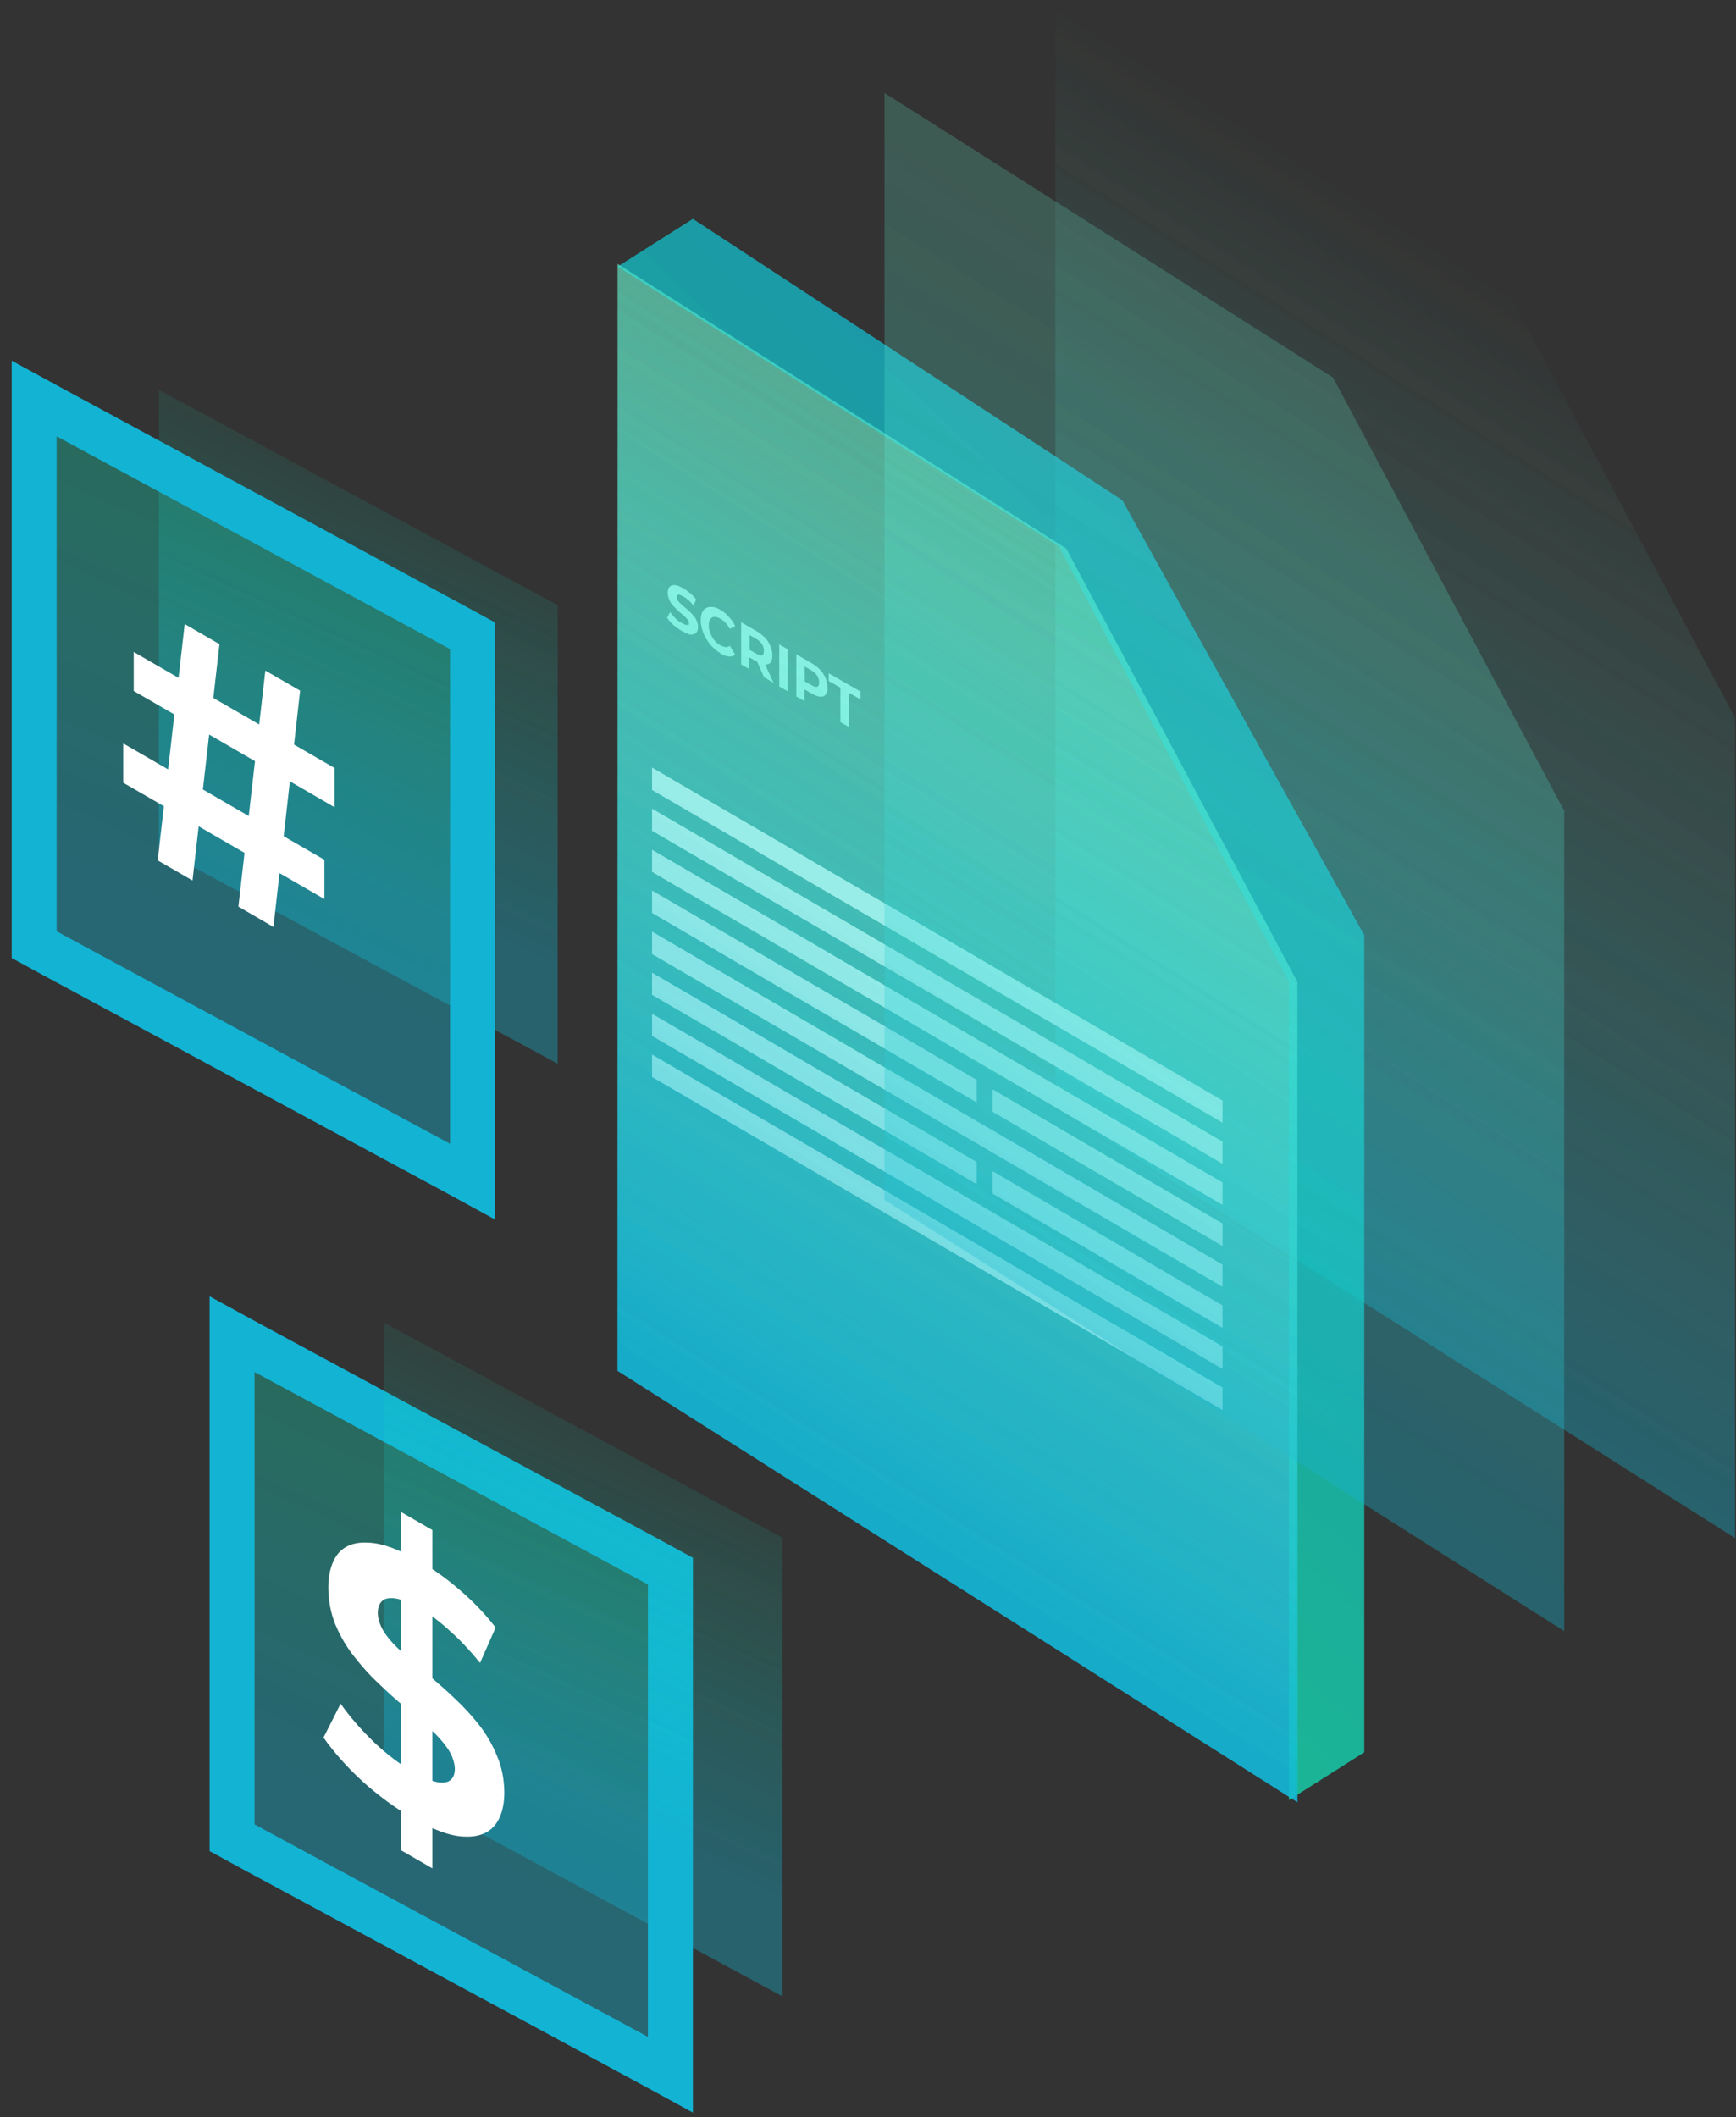 <?xml version="1.0" encoding="UTF-8"?>
<svg xmlns="http://www.w3.org/2000/svg" xmlns:xlink="http://www.w3.org/1999/xlink" version="1.1" viewBox="0 0 579 706">
  <rect x="0" y="0" width="579" height="706" fill="#333333" stroke="none"/>
  <defs>
    <style>
      .cls-1 {
        fill: url(#linear-gradient-2);
      }

      .cls-1, .cls-2, .cls-3, .cls-4, .cls-5, .cls-6, .cls-7, .cls-8, .cls-9, .cls-10 {
        fill-rule: evenodd;
      }

      .cls-2 {
        fill: url(#linear-gradient-9);
      }

      .cls-11 {
        fill: url(#linear-gradient-8);
      }

      .cls-12 {
        fill: url(#linear-gradient-7);
      }

      .cls-13 {
        fill: url(#linear-gradient-5);
      }

      .cls-14 {
        fill: url(#linear-gradient-6);
      }

      .cls-15 {
        fill: url(#linear-gradient-4);
      }

      .cls-16 {
        fill: url(#linear-gradient-3);
      }

      .cls-17 {
        isolation: isolate;
      }

      .cls-18 {
        fill: #fff;
      }

      .cls-19 {
        mix-blend-mode: screen;
      }

      .cls-3 {
        fill: url(#linear-gradient-14);
      }

      .cls-4 {
        fill: url(#linear-gradient-16);
      }

      .cls-5 {
        fill: url(#linear-gradient-15);
      }

      .cls-6 {
        fill: url(#linear-gradient-10);
      }

      .cls-7 {
        fill: url(#linear-gradient-11);
      }

      .cls-8 {
        fill: url(#linear-gradient-13);
      }

      .cls-9 {
        fill: url(#linear-gradient-12);
      }

      .cls-10 {
        fill: url(#linear-gradient);
      }

      .cls-20 {
        fill: none;
        stroke: #13b3d3;
        stroke-width: 15px;
      }
    </style>
    <linearGradient id="linear-gradient" x1="548.8" y1="569.1" x2="381.8" y2="305.9" gradientTransform="translate(0 694) scale(1 -1)" gradientUnits="userSpaceOnUse">
      <stop offset="0" stop-color="#6cffd7" stop-opacity="0"/>
      <stop offset="1" stop-color="#13b3d3" stop-opacity=".2"/>
    </linearGradient>
    <linearGradient id="linear-gradient-2" x1="548.8" y1="569.1" x2="381.8" y2="305.9" gradientTransform="translate(0 694) scale(1 -1)" gradientUnits="userSpaceOnUse">
      <stop offset="0" stop-color="#6cffd7" stop-opacity="0"/>
      <stop offset="1" stop-color="#13b3d3" stop-opacity=".2"/>
    </linearGradient>
    <linearGradient id="linear-gradient-3" x1="196.5" y1="225" x2="131.3" y2="84.2" gradientTransform="translate(0 694) scale(1 -1)" gradientUnits="userSpaceOnUse">
      <stop offset="0" stop-color="#13edb1" stop-opacity=".3"/>
      <stop offset="1" stop-color="#13b3d3" stop-opacity=".4"/>
    </linearGradient>
    <linearGradient id="linear-gradient-4" x1="240.5" y1="240" x2="175.3" y2="99.2" gradientTransform="translate(0 694) scale(1 -1)" gradientUnits="userSpaceOnUse">
      <stop offset="0" stop-color="#13edb1" stop-opacity="0"/>
      <stop offset="1" stop-color="#13b3d3" stop-opacity=".2"/>
    </linearGradient>
    <linearGradient id="linear-gradient-5" x1="240.5" y1="240" x2="175.3" y2="99.2" gradientTransform="translate(0 694) scale(1 -1)" gradientUnits="userSpaceOnUse">
      <stop offset="0" stop-color="#13edb1" stop-opacity="0"/>
      <stop offset="1" stop-color="#13b3d3" stop-opacity=".2"/>
    </linearGradient>
    <linearGradient id="linear-gradient-6" x1="165.5" y1="551" x2="100.3" y2="410.2" gradientTransform="translate(0 694) scale(1 -1)" gradientUnits="userSpaceOnUse">
      <stop offset="0" stop-color="#13edb1" stop-opacity="0"/>
      <stop offset="1" stop-color="#13b3d3" stop-opacity=".2"/>
    </linearGradient>
    <linearGradient id="linear-gradient-7" x1="165.5" y1="551" x2="100.3" y2="410.2" gradientTransform="translate(0 694) scale(1 -1)" gradientUnits="userSpaceOnUse">
      <stop offset="0" stop-color="#13edb1" stop-opacity="0"/>
      <stop offset="1" stop-color="#13b3d3" stop-opacity=".2"/>
    </linearGradient>
    <linearGradient id="linear-gradient-8" x1="134.3" y1="539.7" x2="63.7" y2="385.1" gradientTransform="translate(0 694) scale(1 -1)" gradientUnits="userSpaceOnUse">
      <stop offset="0" stop-color="#13edb1" stop-opacity=".3"/>
      <stop offset="1" stop-color="#13b3d3" stop-opacity=".4"/>
    </linearGradient>
    <linearGradient id="linear-gradient-9" x1="402.8" y1="481.1" x2="235.8" y2="217.9" gradientTransform="translate(0 694) scale(1 -1)" gradientUnits="userSpaceOnUse">
      <stop offset="0" stop-color="#6cffd7" stop-opacity=".2"/>
      <stop offset="1" stop-color="#13b3d3" stop-opacity=".5"/>
    </linearGradient>
    <linearGradient id="linear-gradient-10" x1="402.8" y1="481.1" x2="235.8" y2="217.9" gradientTransform="translate(0 694) scale(1 -1)" gradientUnits="userSpaceOnUse">
      <stop offset="0" stop-color="#6cffd7" stop-opacity=".2"/>
      <stop offset="1" stop-color="#13b3d3" stop-opacity=".5"/>
    </linearGradient>
    <linearGradient id="linear-gradient-11" x1="192.3" y1="210.6" x2="468.7" y2="504.2" gradientTransform="translate(0 694) scale(1 -1)" gradientUnits="userSpaceOnUse">
      <stop offset="0" stop-color="#13edb1" stop-opacity=".5"/>
      <stop offset="1" stop-color="#13b3d3" stop-opacity=".5"/>
    </linearGradient>
    <linearGradient id="linear-gradient-12" x1="192.3" y1="210.6" x2="468.7" y2="504.2" gradientTransform="translate(0 694) scale(1 -1)" gradientUnits="userSpaceOnUse">
      <stop offset="0" stop-color="#13edb1" stop-opacity=".5"/>
      <stop offset="1" stop-color="#13b3d3" stop-opacity=".5"/>
    </linearGradient>
    <linearGradient id="linear-gradient-13" x1="491.8" y1="538.1" x2="324.8" y2="274.9" gradientTransform="translate(0 694) scale(1 -1)" gradientUnits="userSpaceOnUse">
      <stop offset="0" stop-color="#6cffd7" stop-opacity=".1"/>
      <stop offset="1" stop-color="#13b3d3" stop-opacity=".2"/>
    </linearGradient>
    <linearGradient id="linear-gradient-14" x1="491.8" y1="538.1" x2="324.8" y2="274.9" gradientTransform="translate(0 694) scale(1 -1)" gradientUnits="userSpaceOnUse">
      <stop offset="0" stop-color="#6cffd7" stop-opacity=".1"/>
      <stop offset="1" stop-color="#13b3d3" stop-opacity=".2"/>
    </linearGradient>
    <linearGradient id="linear-gradient-15" x1="402.8" y1="481.1" x2="235.8" y2="217.9" gradientTransform="translate(0 694) scale(1 -1)" gradientUnits="userSpaceOnUse">
      <stop offset="0" stop-color="#6cffd7" stop-opacity=".2"/>
      <stop offset="1" stop-color="#13b3d3" stop-opacity=".5"/>
    </linearGradient>
    <linearGradient id="linear-gradient-16" x1="402.8" y1="481.1" x2="235.8" y2="217.9" gradientTransform="translate(0 694) scale(1 -1)" gradientUnits="userSpaceOnUse">
      <stop offset="0" stop-color="#6cffd7" stop-opacity=".2"/>
      <stop offset="1" stop-color="#13b3d3" stop-opacity=".5"/>
    </linearGradient>
  </defs>
  <!-- Generator: Adobe Illustrator 28.7.1, SVG Export Plug-In . SVG Version: 1.2.0 Build 142)  -->
  <g class="cls-17">
    <g id="Layer_1">
      <path class="cls-10" d="M501.6,94.9L352,0v369.1l226.7,143.8V239.4l-77.1-144.5Z"/>
      <path class="cls-1" d="M501.6,94.9L352,0v369.1l226.7,143.8V239.4l-77.1-144.5Z"/>
      <g class="cls-19">
        <path class="cls-16" d="M84,448.5l-6.6-3.6v167.9l6.6,3.6,133,71.8,6.6,3.6v-167.9l-6.6-3.6-133-71.8Z"/>
        <path class="cls-20" d="M84,448.5l-6.6-3.6v167.9l6.6,3.6,133,71.8,6.6,3.6v-167.9l-6.6-3.6-133-71.8Z"/>
      </g>
      <g class="cls-19">
        <path class="cls-15" d="M128,441l133,71.8v152.9l-133-71.8v-152.9Z"/>
        <path class="cls-13" d="M128,441l133,71.8v152.9l-133-71.8v-152.9Z"/>
      </g>
      <g class="cls-19">
        <path class="cls-14" d="M53,130l133,71.8v152.9l-133-71.8v-152.9Z"/>
        <path class="cls-12" d="M53,130l133,71.8v152.9l-133-71.8v-152.9Z"/>
      </g>
      <g class="cls-19">
        <path class="cls-11" d="M18,136.5l-6.6-3.6v182.1l6.6,3.6,133,71.8,6.6,3.6v-182l-6.6-3.6L18,136.5Z"/>
        <path class="cls-20" d="M18,136.5l-6.6-3.6v182.1l6.6,3.6,133,71.8,6.6,3.6v-182l-6.6-3.6L18,136.5Z"/>
      </g>
      <g class="cls-19">
        <path class="cls-18" d="M79.5,302.4l9-78.8,11.6,6.7-8.9,78.8-11.7-6.8ZM41.1,261v-13.1l67.1,38.8v13.1l-67.1-38.8ZM52.6,286.9l9-78.8,11.6,6.7-9,78.8-11.6-6.7ZM44.6,230.5v-13.1l67,38.7v13.1c.1,0-67-38.8-67-38.8Z"/>
      </g>
      <g class="cls-19">
        <path class="cls-18" d="M227.4,210.4c-1-.6-1.9-1.2-2.8-2-.9-.8-1.6-1.6-2.1-2.4l1-1.9c.5.7,1.1,1.4,1.8,2.1.7.7,1.4,1.2,2.2,1.6.6.3,1,.5,1.3.6.3,0,.6,0,.8,0,.2-.1.2-.3.2-.6s-.1-.7-.4-1.1c-.3-.4-.6-.7-1-1.1-.4-.4-.9-.8-1.4-1.2-.5-.4-1-.9-1.5-1.4-.5-.5-1-1-1.4-1.5-.4-.5-.8-1.1-1-1.8-.3-.6-.4-1.3-.4-2.1s.2-1.4.6-1.9c.4-.4.9-.6,1.7-.6.8,0,1.7.4,2.9,1.1.8.4,1.5,1,2.3,1.6.7.6,1.4,1.3,2,2.1l-.9,2c-.6-.7-1.1-1.3-1.7-1.8-.6-.5-1.1-.9-1.7-1.2-.5-.3-1-.5-1.3-.6-.3,0-.6,0-.7.2-.1.1-.2.4-.2.7s.1.7.4,1.1c.3.4.6.7,1,1.1.4.4.9.8,1.4,1.2.5.4,1,.9,1.5,1.3.5.5,1,1,1.4,1.5.4.5.8,1.1,1,1.7.3.6.4,1.3.4,2.1s-.2,1.4-.6,1.8-1,.6-1.7.6c-.8,0-1.7-.4-2.9-1.1ZM240.3,217.8c-.9-.5-1.8-1.2-2.6-2-.8-.8-1.5-1.7-2.1-2.7-.6-1-1.1-2-1.4-3.1-.3-1.1-.5-2.1-.5-3.2s.2-1.9.5-2.6c.3-.7.8-1.2,1.4-1.5.6-.3,1.3-.4,2.1-.3.8.1,1.7.4,2.6,1,1.1.6,2,1.4,2.8,2.3.9.9,1.6,1.9,2.1,3.1l-1.8.9c-.4-.8-.9-1.5-1.4-2-.5-.6-1.1-1-1.7-1.4-.6-.3-1.1-.5-1.6-.6-.5,0-.9,0-1.2.2-.3.2-.6.5-.8.9-.2.4-.3,1-.3,1.7s0,1.3.3,2c.2.7.5,1.3.8,1.9.3.6.8,1.1,1.2,1.6.5.5,1,.9,1.6,1.2.6.3,1.2.5,1.7.6.5,0,1-.1,1.4-.5l1.8,3c-.6.5-1.3.7-2.1.6-.8,0-1.8-.4-2.9-1ZM247.2,221.5v-14l5.2,3c1.1.6,2,1.4,2.8,2.2.8.9,1.4,1.8,1.8,2.8.4,1,.6,2,.6,3.1s-.2,1.8-.6,2.3c-.4.5-1,.7-1.8.7-.8,0-1.7-.4-2.8-1l-3.7-2.1,1.2-.7v5.3l-2.8-1.6ZM254.9,226l-3-6.8,3,1.7,3.1,6.8-3-1.8ZM250,218.2l-1.2-2.2,3.5,2c.9.5,1.5.7,1.9.5.4-.2.6-.7.6-1.4s-.2-1.5-.6-2.2-1.1-1.3-1.9-1.8l-3.5-2,1.2-.8v7.9ZM259.9,228.9v-14l2.8,1.6v14l-2.8-1.6ZM265.6,232.2v-14l5.2,3c1.1.6,2,1.4,2.8,2.2.8.9,1.4,1.8,1.8,2.8.4,1,.6,2,.6,3.1s-.2,1.8-.6,2.3c-.4.5-1,.8-1.8.7-.8,0-1.7-.4-2.8-1l-3.7-2.1,1.2-.7v5.3l-2.8-1.6ZM268.4,228.8l-1.2-2.3,3.5,2c.9.5,1.5.7,1.9.5.4-.2.6-.6.6-1.4s-.2-1.5-.6-2.2c-.4-.7-1.1-1.3-1.9-1.8l-3.5-2,1.2-.8v7.9ZM280.3,240.7v-11.4l-3.9-2.2v-2.6l10.6,6.1v2.6l-3.9-2.2v11.4l-2.8-1.6Z"/>
      </g>
      <g class="cls-19">
        <path class="cls-18" d="M133.8,617v-112.8l10.4,6v112.8l-10.4-6ZM137.5,606.2c-5.8-3.4-11.4-7.5-16.7-12.3-5.3-4.9-9.6-9.8-12.9-14.5l5.7-11.3c3.1,4.4,6.8,8.6,11,12.7,4.3,4.1,8.6,7.4,13,9.9,3.3,1.9,6,3.1,8,3.5,2.1.4,3.6.2,4.6-.6,1-.8,1.5-2.1,1.5-3.8s-.8-4.4-2.3-6.6c-1.5-2.2-3.5-4.5-6-6.7-2.5-2.3-5.3-4.7-8.3-7.2-3-2.5-6-5.2-9-8.1-3-2.8-5.7-5.9-8.2-9.1-2.5-3.2-4.5-6.7-6.1-10.5-1.5-3.8-2.3-7.9-2.3-12.4s1.1-8.5,3.3-11.2c2.3-2.7,5.7-3.9,10.2-3.6,4.6.2,10.3,2.3,17.1,6.3,4.6,2.6,9.1,5.9,13.5,9.7,4.4,3.8,8.3,7.9,11.7,12.3l-5.2,11.8c-3.4-4.2-6.8-7.8-10.2-10.8-3.4-3.1-6.7-5.6-10-7.4s-5.9-3-8-3.3c-2.1-.3-3.6,0-4.5.9-.9.8-1.4,2.2-1.4,4s.8,4.4,2.3,6.6c1.5,2.2,3.5,4.4,6,6.6,2.5,2.2,5.2,4.6,8.2,7.1,3,2.6,6.1,5.2,9,8,3,2.8,5.8,5.8,8.3,9,2.5,3.2,4.5,6.7,6,10.4,1.6,3.8,2.4,7.9,2.4,12.3s-1.1,8.4-3.4,11c-2.3,2.6-5.7,3.8-10.3,3.5-4.5-.2-10.2-2.3-17.1-6.3Z"/>
      </g>
      <path class="cls-2" d="M355.6,182.9l-149.6-94.9v369.1l226.7,143.8v-273.5l-77.1-144.5Z"/>
      <path class="cls-6" d="M355.6,182.9l-149.6-94.9v369.1l226.7,143.8v-273.5l-77.1-144.5Z"/>
      <path class="cls-7" d="M206,88.9l25.1-15.9,143.2,93.8h0s80.5,144.7,80.5,144.7h.2c0-.1,0,272.8,0,272.8l-25.1,15.9v-272.8h0s-76.8-145.4-76.8-145.4h-.2c0,.1-146.9-93.1-146.9-93.1Z"/>
      <g class="cls-19">
        <polygon class="cls-18" points="217.5 256 407.7 367 407.7 374.3 217.5 263.4 217.5 256"/>
      </g>
      <g class="cls-19">
        <polygon class="cls-18" points="217.5 297 325.7 360.1 325.7 367.5 217.5 304.4 217.5 297"/>
      </g>
      <g class="cls-19">
        <polygon class="cls-18" points="331.1 363.3 407.7 408 407.7 415.4 331.1 370.7 331.1 363.3"/>
      </g>
      <g class="cls-19">
        <polygon class="cls-18" points="331.1 390.6 407.7 435.3 407.7 442.7 331.1 398 331.1 390.6"/>
      </g>
      <g class="cls-19">
        <polygon class="cls-18" points="217.5 283.4 407.7 394.3 407.7 401.7 217.5 290.7 217.5 283.4"/>
      </g>
      <g class="cls-19">
        <polygon class="cls-18" points="217.5 269.7 407.7 380.7 407.7 388 217.5 277 217.5 269.7"/>
      </g>
      <g class="cls-19">
        <polygon class="cls-18" points="217.5 310.7 407.7 421.7 407.7 429 217.5 318.1 217.5 310.7"/>
      </g>
      <g class="cls-19">
        <polygon class="cls-18" points="217.5 351.7 407.7 462.7 407.7 470.1 217.5 359.1 217.5 351.7"/>
      </g>
      <g class="cls-19">
        <polygon class="cls-18" points="217.5 338.1 407.7 449 407.7 456.4 217.5 345.4 217.5 338.1"/>
      </g>
      <g class="cls-19">
        <polygon class="cls-18" points="217.5 324.4 325.7 387.5 325.7 394.8 217.5 331.7 217.5 324.4"/>
      </g>
      <path class="cls-9" d="M206,88.9l25.1-15.9,143.2,93.8h0s80.5,144.7,80.5,144.7h.2c0-.1,0,272.8,0,272.8l-25.1,15.9v-272.8h0s-76.8-145.4-76.8-145.4h-.2c0,.1-146.9-93.1-146.9-93.1Z"/>
      <g class="cls-19">
        <polygon class="cls-18" points="217.5 256 407.7 367 407.7 374.3 217.5 263.4 217.5 256"/>
      </g>
      <g class="cls-19">
        <polygon class="cls-18" points="217.5 297 325.7 360.1 325.7 367.5 217.5 304.4 217.5 297"/>
      </g>
      <g class="cls-19">
        <polygon class="cls-18" points="331.1 363.3 407.7 408 407.7 415.4 331.1 370.7 331.1 363.3"/>
      </g>
      <g class="cls-19">
        <polygon class="cls-18" points="331.1 390.6 407.7 435.3 407.7 442.7 331.1 398 331.1 390.6"/>
      </g>
      <g class="cls-19">
        <polygon class="cls-18" points="217.5 283.4 407.7 394.3 407.7 401.7 217.5 290.7 217.5 283.4"/>
      </g>
      <g class="cls-19">
        <polygon class="cls-18" points="217.5 269.7 407.7 380.7 407.7 388 217.5 277 217.5 269.7"/>
      </g>
      <g class="cls-19">
        <polygon class="cls-18" points="217.5 310.7 407.7 421.7 407.7 429 217.5 318.1 217.5 310.7"/>
      </g>
      <g class="cls-19">
        <polygon class="cls-18" points="217.5 351.7 407.7 462.7 407.7 470.1 217.5 359.1 217.5 351.7"/>
      </g>
      <g class="cls-19">
        <polygon class="cls-18" points="217.5 338.1 407.7 449 407.7 456.4 217.5 345.4 217.5 338.1"/>
      </g>
      <g class="cls-19">
        <polygon class="cls-18" points="217.5 324.4 325.7 387.5 325.7 394.8 217.5 331.7 217.5 324.4"/>
      </g>
      <path class="cls-8" d="M444.6,125.9L295,31v369.1l226.7,143.8v-273.5l-77.1-144.5Z"/>
      <path class="cls-3" d="M444.6,125.9L295,31v369.1l226.7,143.8v-273.5l-77.1-144.5Z"/>
      <path class="cls-5" d="M355.6,182.9l-149.6-94.9v369.1l226.7,143.8v-273.5l-77.1-144.5Z"/>
      <path class="cls-4" d="M355.6,182.9l-149.6-94.9v369.1l226.7,143.8v-273.5l-77.1-144.5Z"/>
    </g>
  </g>
</svg>
